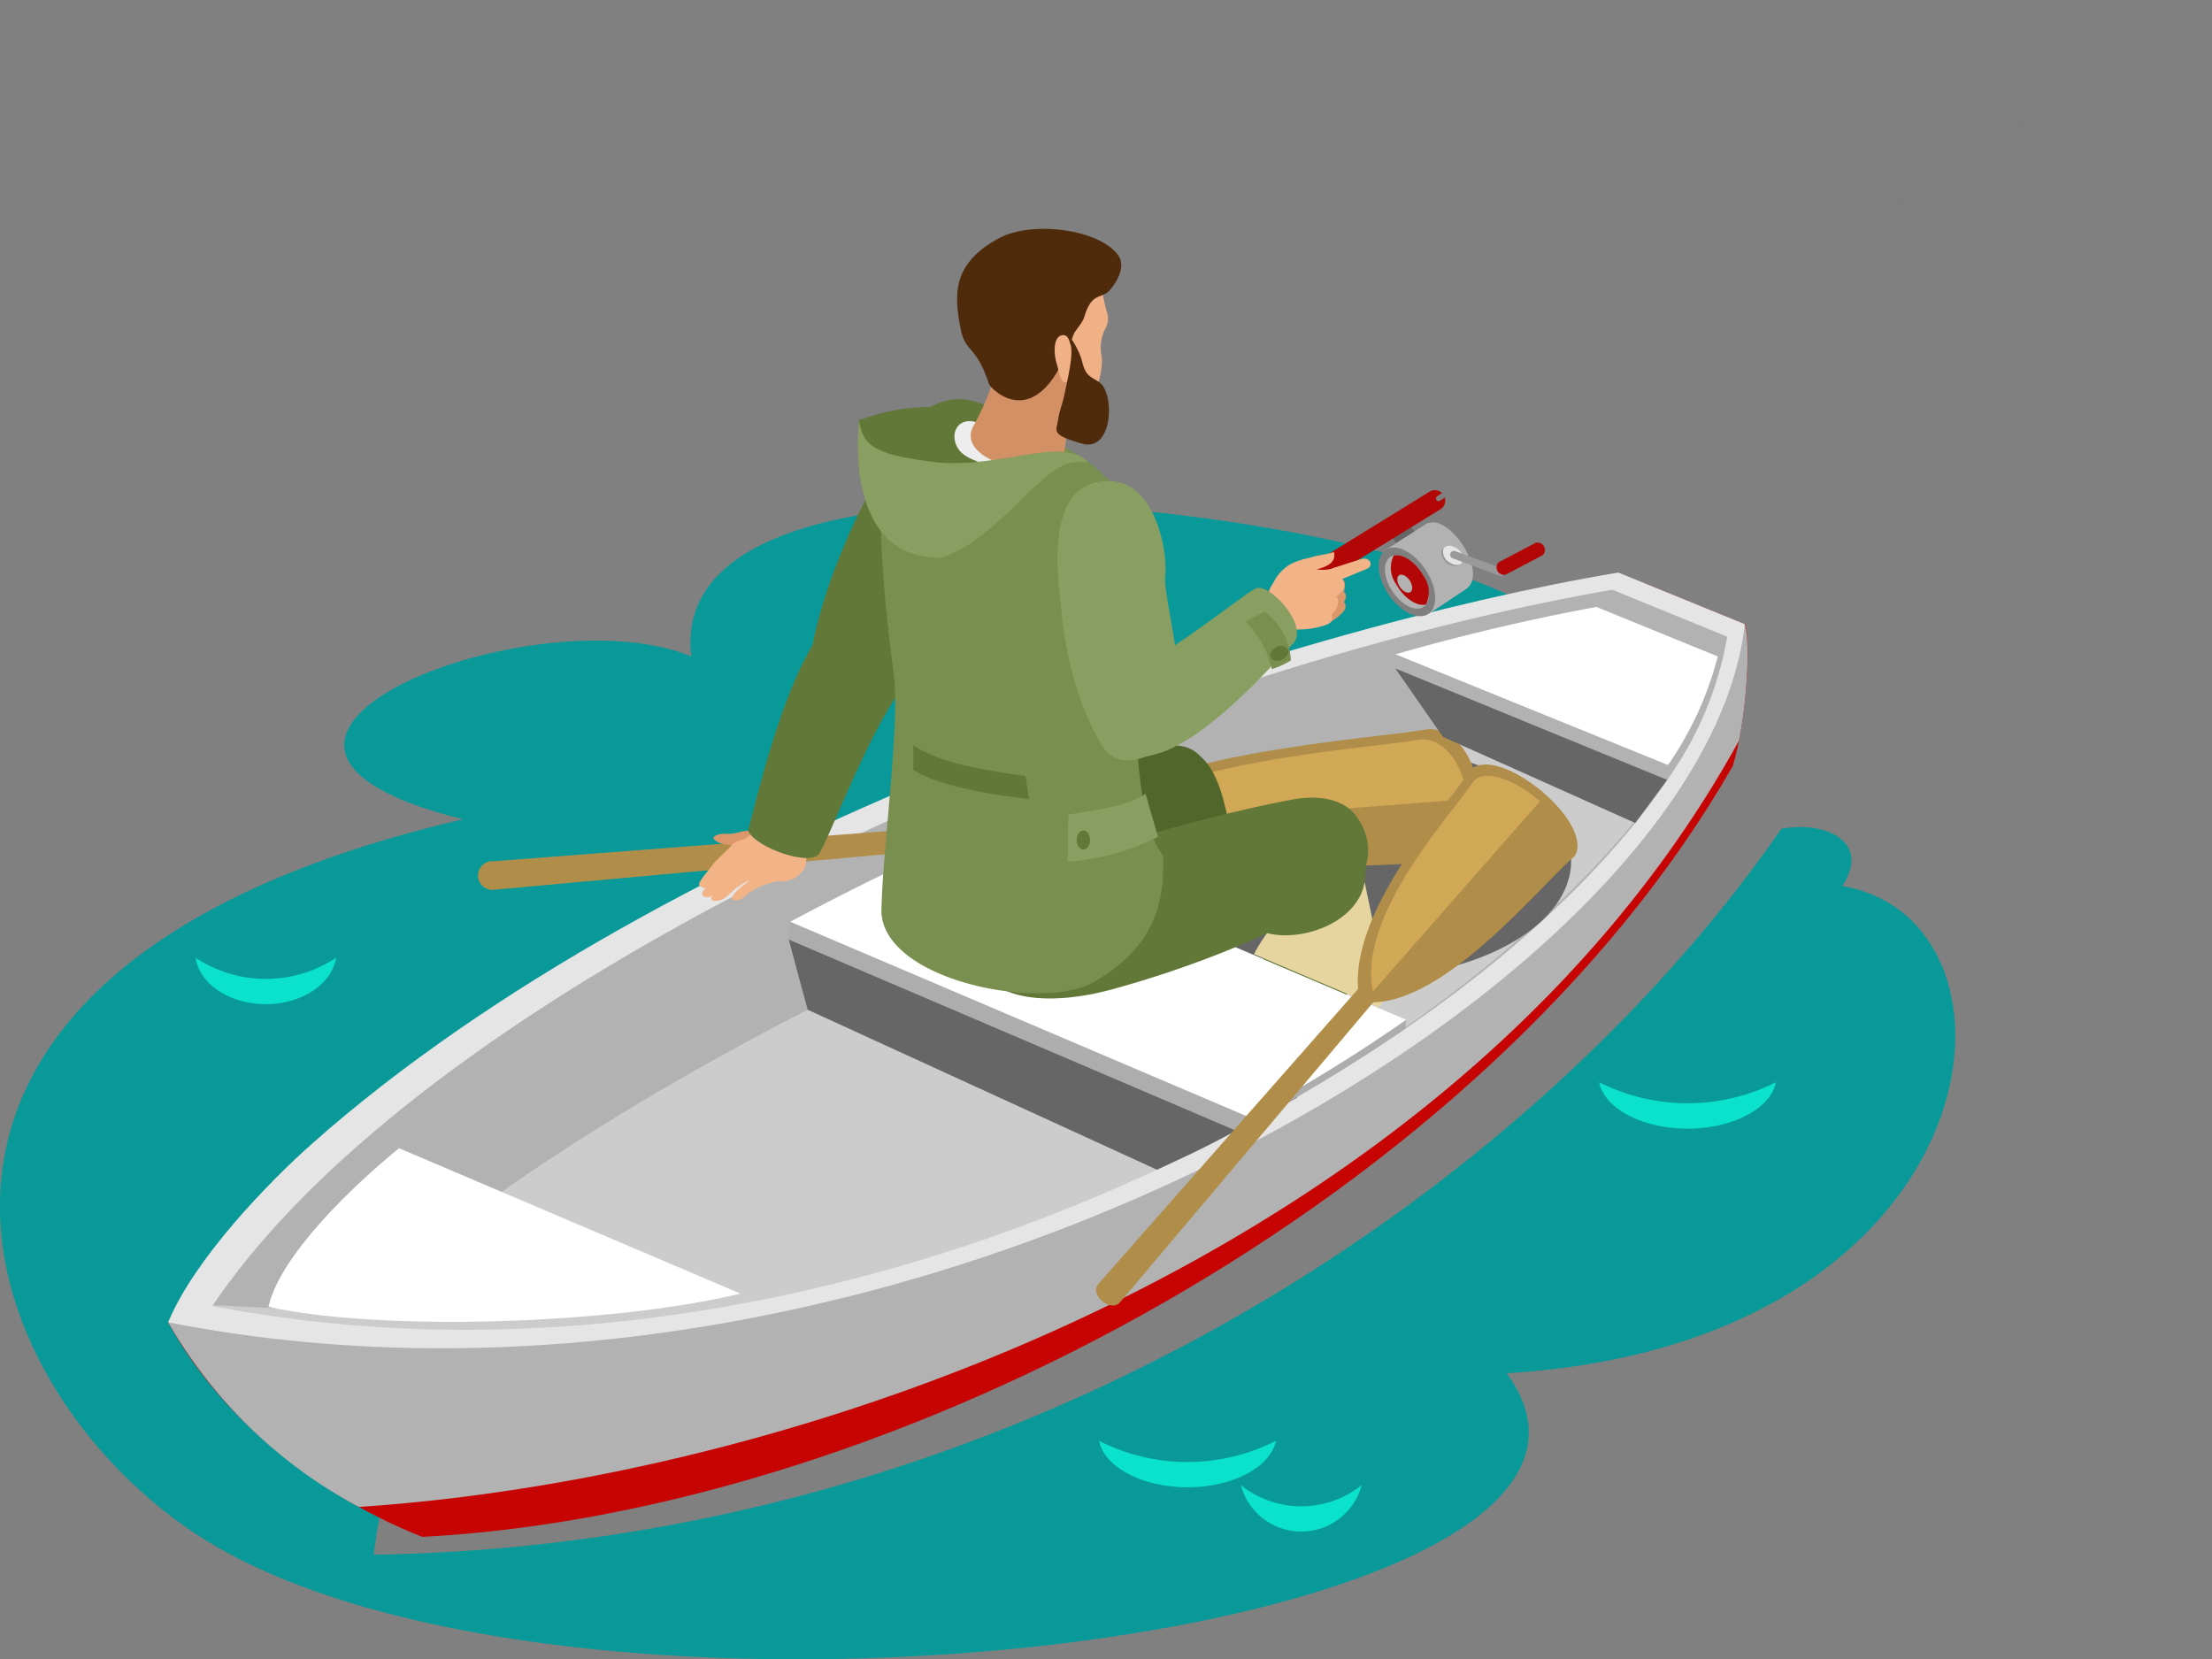<svg id="_1" data-name="1" xmlns="http://www.w3.org/2000/svg" viewBox="0 0 178.76 134.09"><rect x="0" y="0" width="178.76" height="134.09" fill="#808080" stroke="none"/><defs><style>.cls-1{fill:#0a9999;}.cls-1,.cls-10,.cls-11,.cls-12,.cls-13,.cls-14,.cls-15,.cls-16,.cls-17,.cls-18,.cls-19,.cls-2,.cls-20,.cls-21,.cls-22,.cls-25,.cls-26,.cls-27,.cls-28,.cls-3,.cls-4,.cls-5,.cls-6,.cls-7,.cls-8{fill-rule:evenodd;}.cls-2{fill:#c70404;}.cls-3{fill:#b2b2b2;}.cls-4{fill:#e5e5e5;}.cls-5{fill:#ccc;}.cls-6{fill:#666;}.cls-7{fill:#adadad;}.cls-8{fill:#fff;}.cls-10,.cls-9{fill:#b08e4a;}.cls-11{fill:#d1a856;}.cls-12{fill:#0ae2cd;}.cls-13{fill:#617838;}.cls-14{fill:#db9669;}.cls-15{fill:#f2b387;}.cls-16{fill:#50662a;}.cls-17{fill:#788f4f;}.cls-18{fill:#ededed;}.cls-19{fill:#f0b186;}.cls-20{fill:#d39064;}.cls-21{fill:#4f2b0c;}.cls-22{fill:#899e61;}.cls-23,.cls-26{fill:#b30606;}.cls-24,.cls-25{fill:#7f7f7f;}.cls-27{fill:#999;}.cls-28{fill:#e7d5a0;}</style></defs><path class="cls-1" d="M33.24,139.92c29.18,20,122.17,8.82,106.41-12.66,39.88-2.43,43.44-36.65,27.12-39.37,2.38-3.61-1.41-5.3-4.92-4.63C142,111.94,100.57,141.09,48.1,141.92a34.6,34.6,0,0,1,2.51-9.66c11.07-26.68,60.88-53.42,92.27-66.15-11.72-8.53-71.5-16.59-69.12,3.22C61,64.09,30.12,76.24,55.32,82.49,4,94.43,14.65,127.2,33.24,139.92Z" transform="translate(-17.89 -16.28)"/><path class="cls-2" d="M157.92,78.19c1.14-3.77,1.48-10,1-11.46l-8.54-3.48C120.2,71,48.25,97.39,31.48,123.14c4,7.3,11.34,13.69,20.53,17.34C90.34,138.49,138.12,112.79,157.92,78.19Z" transform="translate(-17.89 -16.28)"/><path class="cls-3" d="M158.42,76.14c.73-3.67.89-8.22.47-9.41l-8.54-3.48C120.2,71,48.25,97.39,31.48,123.14a38.71,38.71,0,0,0,15.41,14.92C84.21,135.58,136.1,116.67,158.42,76.14Z" transform="translate(-17.89 -16.28)"/><path class="cls-4" d="M31.48,123.14c59.06,11.63,124.27-27.51,127.41-56.42l-10.22-4.17C122,67,71.87,83.23,43.16,108.66,39.65,111.76,33.6,118,31.48,123.14Z" transform="translate(-17.89 -16.28)"/><path class="cls-3" d="M148.19,63.94c-39,6.76-95.12,31.14-113.12,57.86,47.18,9.07,101.25-17.46,118.1-43.3a27.87,27.87,0,0,0,4.3-10.77Z" transform="translate(-17.89 -16.28)"/><path class="cls-5" d="M142.36,73.85c-25,8-69.09,24.63-95.34,47.63-1.29,1.21-10.92.16-12,.32,49.27,9.66,101.41-18.47,118.2-43.46Z" transform="translate(-17.89 -16.28)"/><path class="cls-6" d="M83.16,97.88l28.23,12.93c4.33-2,4.27-2,11.33-5.83,4-12.52-32.48-12.11-41.09-12.77Z" transform="translate(-17.89 -16.28)"/><path class="cls-7" d="M131.46,99.41l.07-.72L96.12,85.14c-4.57,2-10,3.32-14.37,5.6l-.12,1.47,36.18,15.46A144,144,0,0,0,131.46,99.41Z" transform="translate(-17.89 -16.28)"/><path class="cls-8" d="M131.53,98.69l-35.3-15c-5,2.22-9.81,4.59-14.48,7.08l37,15.76A126.16,126.16,0,0,0,131.53,98.69Z" transform="translate(-17.89 -16.28)"/><path class="cls-8" d="M77.72,120.82,50.14,109.07c-3.69,3-9.64,8.67-10.55,12.82C48.7,123.9,67.42,123.32,77.72,120.82Z" transform="translate(-17.89 -16.28)"/><path class="cls-6" d="M130.37,76.72c9.11.6,15.54,5.24,14.35,10.36s-9.56,8.79-18.68,8.19a26.51,26.51,0,0,1-3.69-.49l-7.74-3.29c-2.34-1.84-3.48-4.15-2.92-6.58C112.89,79.79,121.25,76.12,130.37,76.72Z" transform="translate(-17.89 -16.28)"/><path class="cls-9" d="M136.19,81.07a.6.6,0,0,0-.1-1.19l-78.29,6a1.16,1.16,0,1,0,.06,2.3Z" transform="translate(-17.89 -16.28)"/><path class="cls-10" d="M104,83.1c5.78-6,24.09-7,29.38-7.9,4.5,0,5.81,9.83,1.27,10.83C129.4,85.88,109.3,88.18,104,83.1Z" transform="translate(-17.89 -16.28)"/><path class="cls-11" d="M106,83.23c5.26-5.49,22-6.37,26.77-7.2,2.12,0,3.46,2.4,3.7,4.83Z" transform="translate(-17.89 -16.28)"/><path class="cls-12" d="M121,132.72c-.43,2.11-3.46,3.75-7.14,3.75s-6.72-1.64-7.15-3.75a15.78,15.78,0,0,0,14.29,0Z" transform="translate(-17.89 -16.28)"/><path class="cls-12" d="M127.93,136.3a5.05,5.05,0,0,1-9.76,0,7.82,7.82,0,0,0,9.76,0Z" transform="translate(-17.89 -16.28)"/><path class="cls-12" d="M161.41,103.74c-.43,2.11-3.46,3.75-7.14,3.75s-6.72-1.64-7.15-3.75a15.87,15.87,0,0,0,14.29,0Z" transform="translate(-17.89 -16.28)"/><path class="cls-12" d="M45.05,93.68c-.34,2.11-2.75,3.75-5.68,3.75S34,95.79,33.7,93.68a10.27,10.27,0,0,0,11.35,0Z" transform="translate(-17.89 -16.28)"/><path class="cls-13" d="M99.77,50.38c-6.88-5.33-9.79,2.31-11.43,5.31-.66,1.23-4.57,8.53-5.18,15.41-.18,4.09,6.55,2.27,8.29-.66,2.2-2.58,6.39-8.3,7.35-9.37C100.42,59.27,103.61,53.36,99.77,50.38Z" transform="translate(-17.89 -16.28)"/><path class="cls-14" d="M79.63,85.25c-.57.19-.93-.21-1.45-.52s-1.76.07-2.51-.55c-.38-.32.31-.57,1-.52s1.26-.31,1.86-.24c.36,0,1.58.27,1.69.75C80.46,85,80,85,79.63,85.25Z" transform="translate(-17.89 -16.28)"/><path class="cls-15" d="M82.8,86.61c.45-.38.3-2.54-.53-2.45-1,.06-2.62-.78-3.28-.6-.33,0-.85.55-1.18.62a1.32,1.32,0,0,0-.93.57c-.29.28-1.12,1.06-1.34,1.33-.36.54-1.33,1.55-1.13,1.76a.65.65,0,0,0,.49.21c-.13.2-.43.43-.19.64a.68.68,0,0,0,.8-.08l-.15.22c0,.43.76.22,1,.09s.83-.71,1-.85c.54-.35,1.76-1.14.58-.23-.52.39-1.16,1.06-.8,1.17.63.19.93-.38,1.49-.71a5.69,5.69,0,0,1,2.15-.8A2.19,2.19,0,0,0,82.8,86.61Z" transform="translate(-17.89 -16.28)"/><path class="cls-13" d="M83.55,68.41c-2.83,4.81-4.58,12.77-5.21,15,.64,1.43,5.28,3,5.81,1.76.77-1.23,3.84-9.42,6.5-13.08.25-1.14-1.27-3.64-2.9-4.33C86.93,67.59,87.54,63.54,83.55,68.41Z" transform="translate(-17.89 -16.28)"/><path class="cls-8" d="M130.65,69.16l22,9a27.42,27.42,0,0,0,4.06-8.83l-9.8-4C141.67,66.29,136.09,67.6,130.65,69.16Z" transform="translate(-17.89 -16.28)"/><polygon class="cls-3" points="112.76 54.02 134.73 63.02 135.38 62.06 112.76 52.88 112.76 54.02"/><polygon class="cls-6" points="112.76 54.02 116.61 59.55 132.15 66.51 134.73 63.02 112.76 54.02"/><path class="cls-16" d="M116.78,81c1,3.68.59,7.75.5,11.6l-7.57-3.23c-.24-3.16-.44-6.74,0-8.19C110.07,78.24,114.76,73.37,116.78,81Z" transform="translate(-17.89 -16.28)"/><path class="cls-13" d="M128.35,85c-.11,4.5-1.22,6.94-1.61,11.67L120,93.8c0-.21.1-.4.16-.59.22-2.68.06-5.69,1-8C122,82.19,128.48,79.73,128.35,85Z" transform="translate(-17.89 -16.28)"/><path class="cls-16" d="M112.7,83.76c1.12-1.11,4.9-2.64,3.14-4.48-.52-2-1.75-3.07-3.94-2.68-3.46.62-13.71,4.59-16.75,7l-4.69.8c-.47,5.11.05,9.35,6,10.52a6.59,6.59,0,0,0,4.33-.58C104.74,92.34,110.43,85.14,112.7,83.76Z" transform="translate(-17.89 -16.28)"/><path class="cls-13" d="M127,87.74c1.9-1.07,1.88-3.84.35-5.69-.9-1.07-2.64-1.57-4.88-1.18-3.54.62-15.84,3.47-19.19,5.85H96.33c-.67,3-.3,3.19.35,6.58.84,4.32,6.75,4.09,10.83,3C113.69,94.65,122.39,91.41,127,87.74Z" transform="translate(-17.89 -16.28)"/><path class="cls-17" d="M103.7,52.33a12.4,12.4,0,0,1,4.72,3.9c1.31,1.81,1.11,5.78,1,6.3.61,2.86-.81,18.73,2.45,22.87.18,3.83-.69,7.45-5.63,10.26C102.16,98,89.4,95.59,89.12,90c.07-4.93,1.53-15.3,1-19.25-.25-1.9-2.39-17.24.2-20.61.6-.78,3.72-.77,4.6-.64C98.07,50,103.18,52.17,103.7,52.33Z" transform="translate(-17.89 -16.28)"/><path class="cls-13" d="M87.33,50.23c4.49-1.7,9.25-1.23,12,.49,1.22.75,3.7,1.6,2.85,3.3C101,56.47,90,56.26,88.31,53.92,87.79,53.18,87.05,50.31,87.33,50.23Z" transform="translate(-17.89 -16.28)"/><path class="cls-18" d="M97.17,50.54c-2.24-1-2.88,1.58-1.2,2.61,1.12.7,5.62,2.1,6.42.3.69-1.54,0-1.63-1-2.11C99.58,50.51,98.61,50.25,97.17,50.54Z" transform="translate(-17.89 -16.28)"/><path class="cls-19" d="M106.86,38.76a13.37,13.37,0,0,0,.51,2.83,1.6,1.6,0,0,1-.16,1.26,3.38,3.38,0,0,0-.28,2.29,5.68,5.68,0,0,1-.61,2.84c-.28.72-.48,1.57-1.19,2-1.76.94-3.56.1-5.17-.65s-1-3.64-1.41-5.06c-.68-2.57.35-6,3.18-6.78a7.21,7.21,0,0,1,4.5.21C106.65,37.86,106.86,38.76,106.86,38.76Z" transform="translate(-17.89 -16.28)"/><path class="cls-20" d="M104.48,46.8a41.91,41.91,0,0,1-.59,6c-.22.42-2.47,1.29-3.81,1.19-2.11-.17-4.44-1.55-3.55-3.23.48-.91,2.46-4.38,2.19-8.26C98.64,41.29,104.48,46.8,104.48,46.8Z" transform="translate(-17.89 -16.28)"/><path class="cls-21" d="M98.6,35.54c2.73-1.48,8.2-.71,9.66,1.38.84,1.2-.74,2.87-.74,2.87-.63.66-1.42.09-2,2.09-.14.53-.75,1.06-.9,1.51-2.81,8.38-6.69,4.29-6.81,3.92-1-3.1-1.87-2.5-2.27-4.35C95,40.18,94.75,37.63,98.6,35.54Z" transform="translate(-17.89 -16.28)"/><path class="cls-19" d="M103.23,45.46c.27.95.39,1.82.8,1.7a1.58,1.58,0,0,0,.68-1.89c-.27-1-.38-1.84-.81-1.9C103.09,43.28,103,44.5,103.23,45.46Z" transform="translate(-17.89 -16.28)"/><path class="cls-21" d="M104.36,44c.37.75-.22,3-.49,4.35-.12.57-.39,1.22-.46,1.78-.14,1-.68,1.26,1.91,2s2.67-4.25,1.35-5c-.84-.5-1.09-.59-1.36-1.75C105.18,44.79,104.13,42.79,104.36,44Z" transform="translate(-17.89 -16.28)"/><path class="cls-22" d="M92.81,53.55c-3.32-.5-5.29-.89-5.48-3.32-.26,2.11-.7,11.29,6.67,11.11,4.62-1.47,8.23-7.8,10.87-7.71.13,0,1,0,1,0C103.43,51.38,98.53,54.4,92.81,53.55Z" transform="translate(-17.89 -16.28)"/><path class="cls-22" d="M104.22,82.12c2.8-.5,4.63-.64,6.25-1.69l1,3.48a18.79,18.79,0,0,1-7.29,2Z" transform="translate(-17.89 -16.28)"/><path class="cls-13" d="M105.43,83.39c.3,0,.54.34.55.76s-.23.77-.53.78-.55-.34-.55-.76S105.13,83.4,105.43,83.39Z" transform="translate(-17.89 -16.28)"/><polygon class="cls-6" points="114.33 43.01 113.27 41.3 111.84 42.2 112.86 43.98 114.33 43.01"/><path class="cls-23" d="M110.58,71.89a.83.83,0,0,1-.43-1.54l23.18-14.28a.84.84,0,1,1,.88,1.42L111,71.77A.88.88,0,0,1,110.58,71.89Z" transform="translate(-17.89 -16.28)"/><path class="cls-24" d="M134.15,56.78a.22.22,0,0,1-.18-.1.23.23,0,0,1,.06-.3l62.29-40.07a.21.21,0,0,1,.29.07.2.2,0,0,1-.06.29L134.27,56.74A.19.19,0,0,1,134.15,56.78Z" transform="translate(-17.89 -16.28)"/><path class="cls-3" d="M136.37,63.88l-3,2-3.57-5.12,3.26-2.09C134.91,57.46,138.26,62.64,136.37,63.88Z" transform="translate(-17.89 -16.28)"/><path class="cls-25" d="M133.31,62.67c.83,1.5.73,3-.22,3.34s-2.39-.58-3.22-2.07-.73-3,.22-3.34S132.48,61.18,133.31,62.67Z" transform="translate(-17.89 -16.28)"/><path class="cls-3" d="M132.93,62.82c.64,1.16.57,2.32-.17,2.59s-1.86-.45-2.51-1.61-.56-2.33.17-2.6S132.28,61.65,132.93,62.82Z" transform="translate(-17.89 -16.28)"/><path class="cls-26" d="M133.13,65.13c-.74.19-1.79-.52-2.41-1.64a2.24,2.24,0,0,1-.2-2.31c.73-.19,1.79.52,2.41,1.64A2.24,2.24,0,0,1,133.13,65.13Z" transform="translate(-17.89 -16.28)"/><path class="cls-3" d="M131.87,63.28c.21.4.19.79-.06.88s-.63-.15-.85-.54-.19-.79.06-.88S131.65,62.89,131.87,63.28Z" transform="translate(-17.89 -16.28)"/><path class="cls-27" d="M134.39,60.77c.13-.33.57-.39,1-.12a1,1,0,0,1,.55,1.08c-.12.34-.57.39-1,.13A1.06,1.06,0,0,1,134.39,60.77Z" transform="translate(-17.89 -16.28)"/><path class="cls-4" d="M134.53,60.67c.13-.33.58-.39,1-.12a1,1,0,0,1,.56,1.09c-.13.33-.58.39-1,.12A1,1,0,0,1,134.53,60.67Z" transform="translate(-17.89 -16.28)"/><path class="cls-27" d="M135.1,61h0a.31.31,0,0,1,.4-.18l3.8,1.41a.31.31,0,0,1,.18.4h0a.31.31,0,0,1-.4.18l-3.79-1.41A.32.32,0,0,1,135.1,61Z" transform="translate(-17.89 -16.28)"/><path class="cls-26" d="M139,61.72,142,60.14a.6.6,0,0,1,.57,1l-3,1.58A.6.6,0,0,1,139,61.72Z" transform="translate(-17.89 -16.28)"/><path class="cls-22" d="M107.77,55.17c-5-.33-4.59,6.19-4.23,9.17.15,1.22.34,7,3.41,12.21,1.94,3,6.55-.25,6.31-3.23.26-3-1.36-9.15-1.21-10.41C112.3,60.81,111.24,55.39,107.77,55.17Z" transform="translate(-17.89 -16.28)"/><path class="cls-15" d="M122.22,61.85a5.63,5.63,0,0,1,1.47-.48c.74-.26,1.22-.22,2-.48.14.61-.13,1.11-1.53,1.44-1.69.76-1.13,1.55-2.56,1.37-.48-.06-1,.11-.81-.31A3.5,3.5,0,0,1,122.22,61.85Z" transform="translate(-17.89 -16.28)"/><path class="cls-14" d="M124.59,66.89a4,4,0,0,0,1.91-1.24.6.6,0,0,0,0-.74c.19-.29.24-.59,0-.79.17-.74.07-.93-.19-1.06l-.38,0C124.79,63.85,124.53,65.75,124.59,66.89Z" transform="translate(-17.89 -16.28)"/><path class="cls-15" d="M120.34,65a2.17,2.17,0,0,1,.87-2c2.26-1.73,2.61-.22,4.5-.82.35-.18.79.1.6.75.45.88.13,1.08-.42,1.57.26.21.19,1-.38,1.4.12.52,0,.73-.56.92a7.05,7.05,0,0,1-3,.28C119.89,67,119.81,66.15,120.34,65Z" transform="translate(-17.89 -16.28)"/><path class="cls-15" d="M126.12,63.17l2.19-.9c.66-.27.29-1-.39-.82l-2.21.71C125,62.38,125.45,63.44,126.12,63.17Z" transform="translate(-17.89 -16.28)"/><path class="cls-22" d="M111.89,77.05c4.32-1.68,9.11-7.42,10.57-8.83,1.16-1.58-2.22-5.08-3.19-4.33-1.12.59-7.07,5.45-10.7,7-.69.75-.64,3.32.29,4.57C109.41,76,106.77,78.64,111.89,77.05Z" transform="translate(-17.89 -16.28)"/><path class="cls-17" d="M122.21,69.65a6.54,6.54,0,0,1-1.54.7,7.64,7.64,0,0,0-2.12-3.83l1.54-.79A5.17,5.17,0,0,1,122.21,69.65Z" transform="translate(-17.89 -16.28)"/><path class="cls-13" d="M120.59,69.45c-.14-.27,0-.64.43-.84a.68.68,0,0,1,.93.12c.14.27,0,.64-.43.84A.7.7,0,0,1,120.59,69.45Z" transform="translate(-17.89 -16.28)"/><path class="cls-28" d="M128.17,87.56,130,96.38a2.84,2.84,0,0,1-.71,1.29l-10.06-4.28a11.93,11.93,0,0,1,1.06-1.7C123.14,92.42,127.63,90.82,128.17,87.56Z" transform="translate(-17.89 -16.28)"/><path class="cls-9" d="M142.37,81.29c.14-.17.06-.48-.19-.7s-.57-.25-.71-.09L106.69,120c-.83.82.87,2.36,1.68,1.56Z" transform="translate(-17.89 -16.28)"/><path class="cls-10" d="M127.78,97.19c-1.43-6.79,7-15.72,9-18.74,2.28-2,9.94,4.23,8.39,7C142.43,87.69,134.05,98.35,127.78,97.19Z" transform="translate(-17.89 -16.28)"/><path class="cls-11" d="M128.84,96.41c-1.3-6.19,6.39-14.33,8.2-17.08,1.07-.94,3.45.11,5.3,1.7Z" transform="translate(-17.89 -16.28)"/><path class="cls-13" d="M100.77,79c-2.94-.42-6.92-1-9.07-2.49l0,2c2,1.22,5.7,1.92,9.34,2.35Z" transform="translate(-17.89 -16.28)"/></svg>